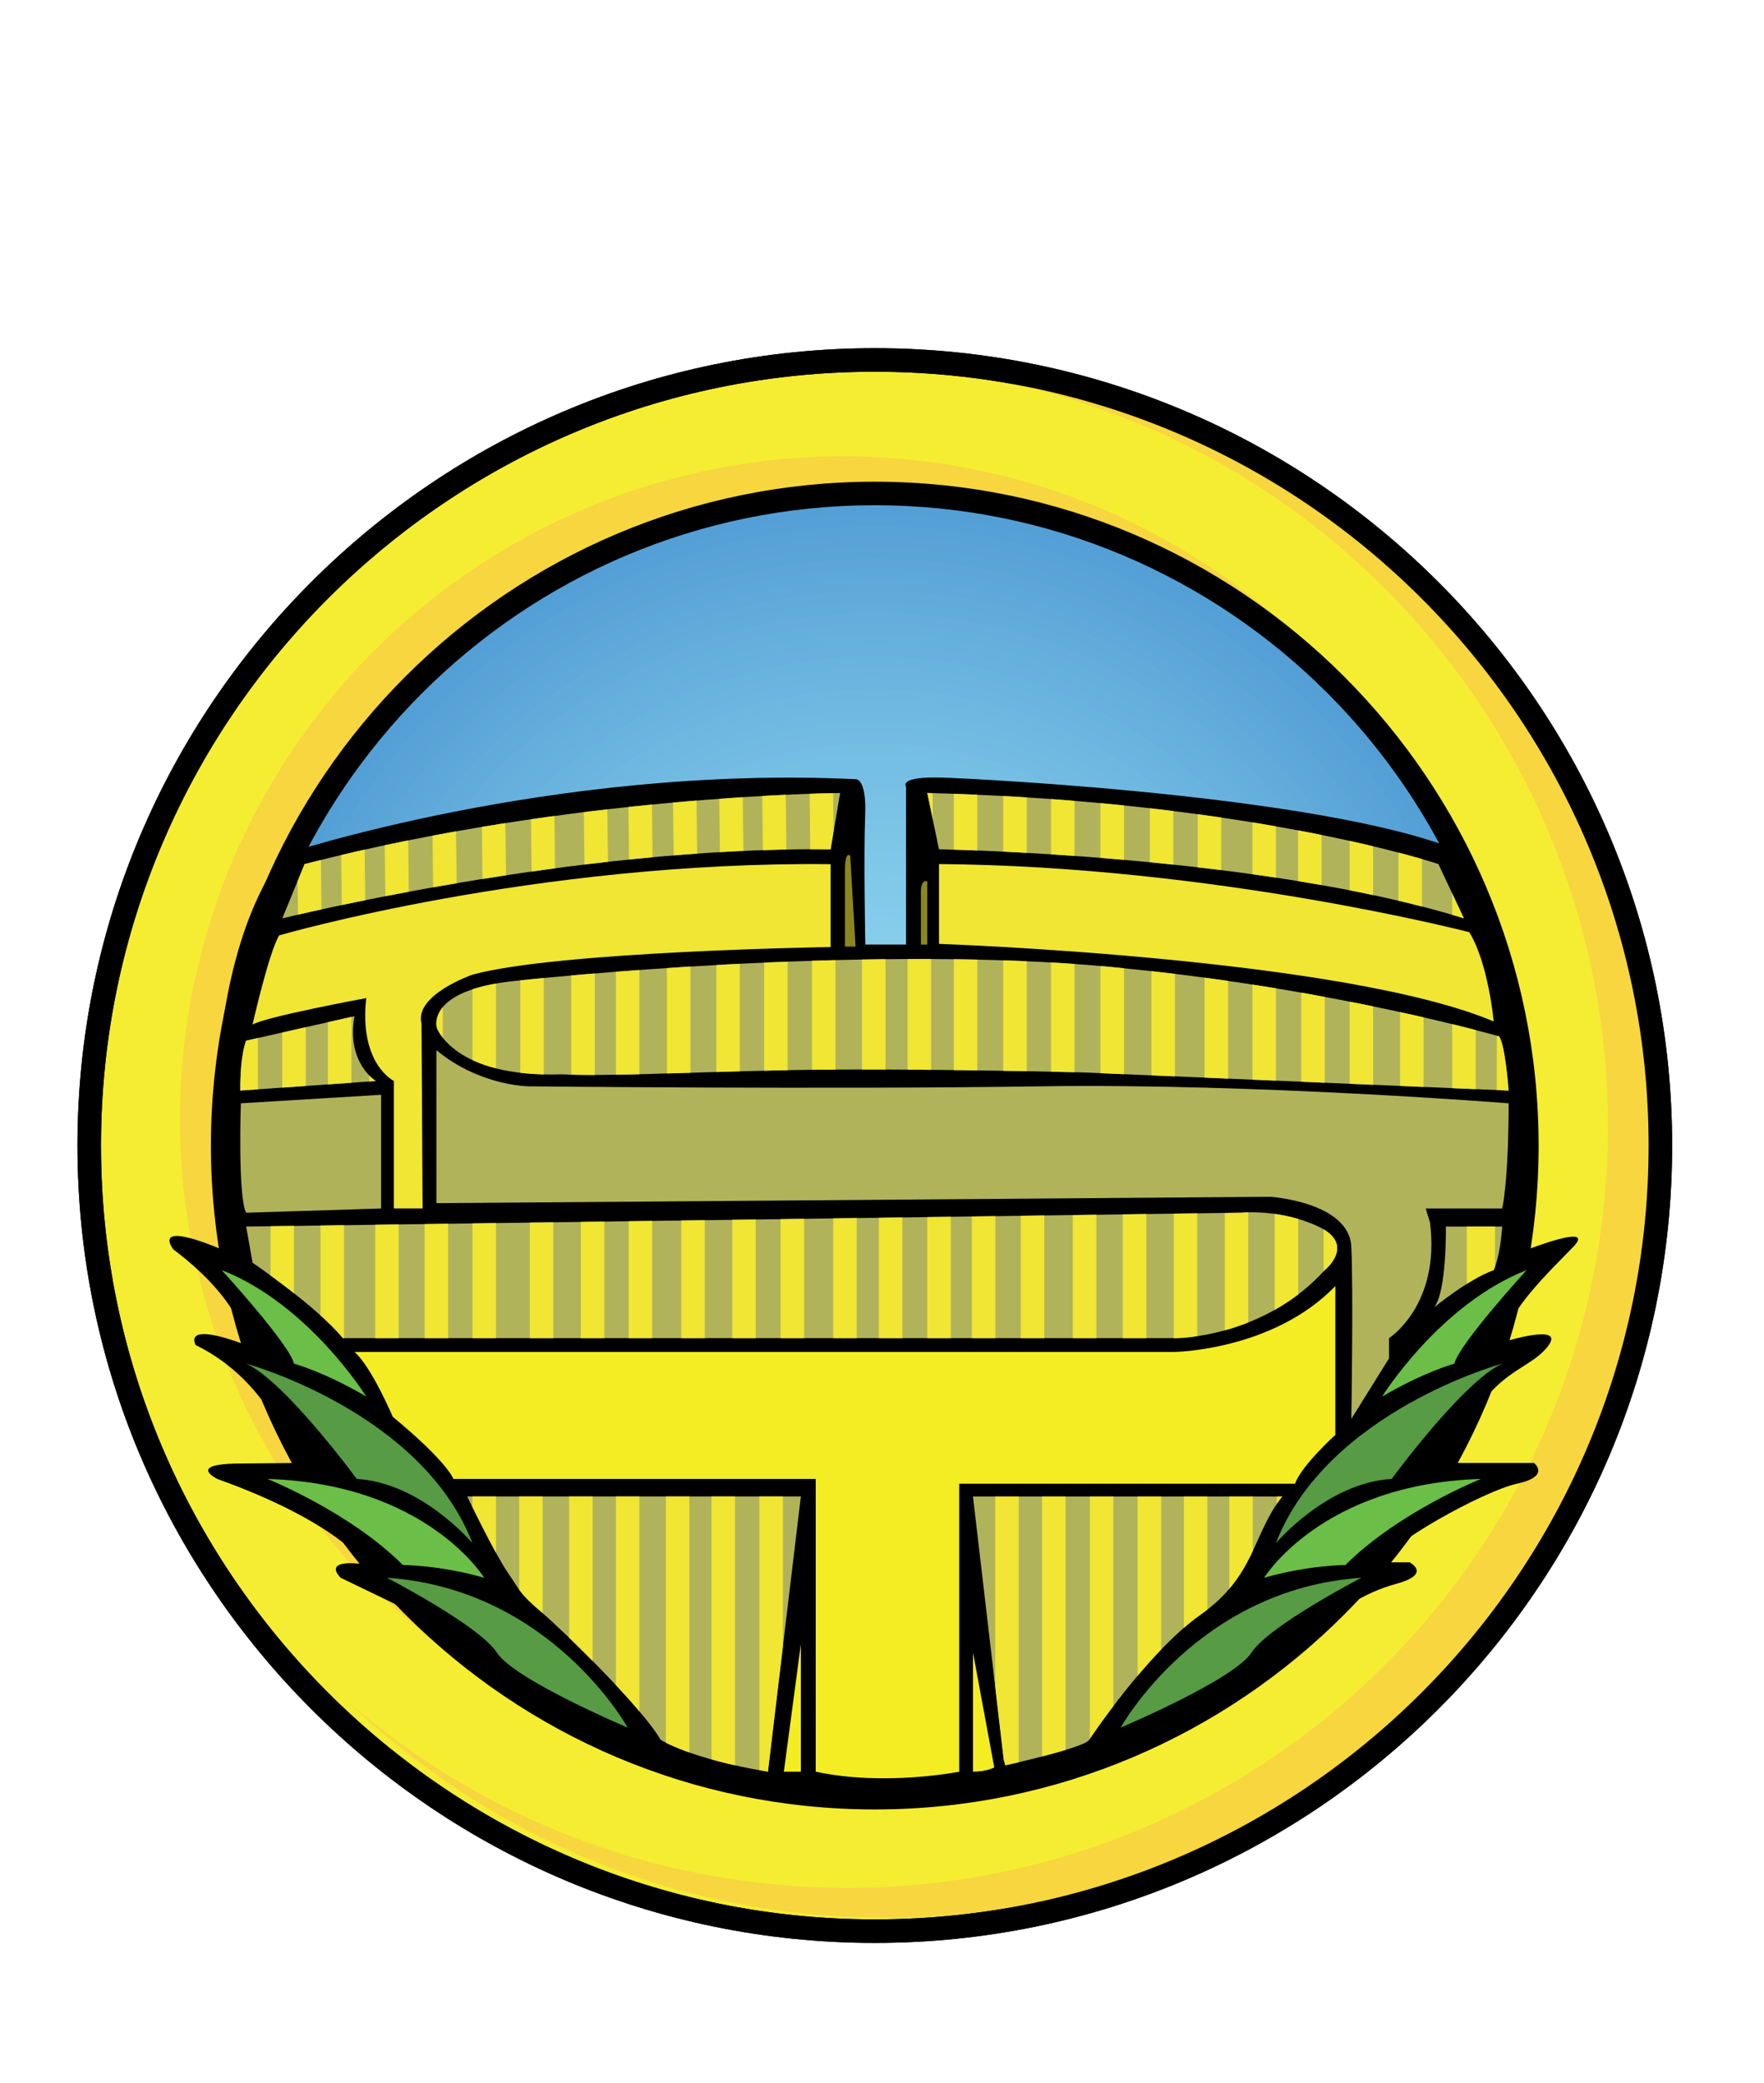 <svg xmlns="http://www.w3.org/2000/svg" xmlns:xlink="http://www.w3.org/1999/xlink" viewBox="0 0 375 442.76" xmlns:v="https://vecta.io/nano"><style><![CDATA[.Dz{fill:#b1b35a}.EA{fill:none}.EB{stroke:#f0e633}.EC{stroke-miterlimit:10}.ED{stroke-width:5}.EE{fill:#8ed5ee}.EF{fill:#579b44}.EG{fill:#6bbe47}]]></style><circle cx="185.97" cy="243.52" r="167" fill="#f5ed31"/><use xlink:href="#B"/><path d="M204.08 78.82c-4.71-.46-9.39-.7-14.03-.76l5.67.44c88.93 8.67 154 87.79 145.34 176.72s-87.79 154-176.72 145.34c-34.76-3.39-65.88-17.54-90.37-38.84 25.78 24.79 59.78 41.4 98.15 45.14 90.59 8.83 171.18-57.45 180.01-148.04 8.81-90.58-57.46-171.17-148.05-180z" fill="#f7d640"/><use xlink:href="#B"/><circle cx="179.25" cy="237.99" r="140.98" fill="#f7d640"/><defs><circle id="A" cx="185.97" cy="243.52" r="138.63"/><path id="B" d="M185.97 413.02c-93.46 0-169.5-76.04-169.5-169.5s76.04-169.5 169.5-169.5 169.5 76.04 169.5 169.5-76.04 169.5-169.5 169.5zm0-334c-90.71 0-164.5 73.79-164.5 164.5s73.79 164.5 164.5 164.5 164.5-73.79 164.5-164.5-73.8-164.5-164.5-164.5z"/></defs><clipPath id="C"><use xlink:href="#A"/></clipPath><path d="M47.34 104.9h277.25v277.25H47.34z" clip-path="url(#C)" fill="#529dd5"/><defs><circle id="D" cx="185.97" cy="243.52" r="138.63"/></defs><clipPath id="E"><use xlink:href="#D"/></clipPath><circle cx="185.97" cy="243.52" r="138.63" clip-path="url(#E)" fill="#529dd5"/><defs><circle id="F" cx="185.97" cy="243.52" r="138.63"/></defs><clipPath id="G"><use xlink:href="#F"/></clipPath><circle cx="185.97" cy="243.52" r="136.32" clip-path="url(#G)" fill="#549fd6"/><defs><circle id="H" cx="185.97" cy="243.52" r="138.63"/></defs><clipPath id="I"><use xlink:href="#H"/></clipPath><circle cx="185.97" cy="243.52" r="134" clip-path="url(#I)" fill="#55a0d6"/><defs><circle id="J" cx="185.97" cy="243.52" r="138.63"/></defs><clipPath id="K"><use xlink:href="#J"/></clipPath><circle cx="185.97" cy="243.52" r="131.69" clip-path="url(#K)" fill="#57a2d7"/><defs><circle id="L" cx="185.97" cy="243.52" r="138.63"/></defs><clipPath id="M"><use xlink:href="#L"/></clipPath><circle cx="185.97" cy="243.52" r="129.38" clip-path="url(#M)" fill="#59a3d8"/><defs><circle id="N" cx="185.97" cy="243.52" r="138.63"/></defs><clipPath id="O"><use xlink:href="#N"/></clipPath><circle cx="185.97" cy="243.52" r="127.07" clip-path="url(#O)" fill="#5aa5d8"/><defs><circle id="P" cx="185.97" cy="243.52" r="138.63"/></defs><clipPath id="Q"><use xlink:href="#P"/></clipPath><circle cx="185.97" cy="243.52" r="124.76" clip-path="url(#Q)" fill="#5ca6d9"/><defs><circle id="R" cx="185.97" cy="243.52" r="138.63"/></defs><clipPath id="S"><use xlink:href="#R"/></clipPath><circle cx="185.97" cy="243.52" r="122.45" clip-path="url(#S)" fill="#5da8da"/><defs><circle id="T" cx="185.97" cy="243.52" r="138.63"/></defs><clipPath id="U"><use xlink:href="#T"/></clipPath><circle cx="185.97" cy="243.52" r="120.14" clip-path="url(#U)" fill="#5fa9da"/><defs><circle id="V" cx="185.97" cy="243.52" r="138.63"/></defs><clipPath id="W"><use xlink:href="#V"/></clipPath><circle cx="185.97" cy="243.52" r="117.83" clip-path="url(#W)" fill="#61abdb"/><defs><circle id="X" cx="185.97" cy="243.52" r="138.63"/></defs><clipPath id="Y"><use xlink:href="#X"/></clipPath><circle cx="185.97" cy="243.52" r="115.52" clip-path="url(#Y)" fill="#62acdc"/><defs><circle id="Z" cx="185.97" cy="243.52" r="138.63"/></defs><clipPath id="a"><use xlink:href="#Z"/></clipPath><circle cx="185.97" cy="243.52" r="113.21" clip-path="url(#a)" fill="#64addc"/><defs><circle id="b" cx="185.97" cy="243.52" r="138.63"/></defs><clipPath id="c"><use xlink:href="#b"/></clipPath><circle cx="185.97" cy="243.52" r="110.9" clip-path="url(#c)" fill="#65afdd"/><defs><circle id="d" cx="185.97" cy="243.52" r="138.63"/></defs><clipPath id="e"><use xlink:href="#d"/></clipPath><circle cx="185.97" cy="243.52" r="108.59" clip-path="url(#e)" fill="#66b0de"/><defs><circle id="f" cx="185.97" cy="243.52" r="138.63"/></defs><clipPath id="g"><use xlink:href="#f"/></clipPath><circle cx="185.97" cy="243.52" r="106.28" clip-path="url(#g)" fill="#68b1de"/><defs><circle id="h" cx="185.97" cy="243.52" r="138.63"/></defs><clipPath id="i"><use xlink:href="#h"/></clipPath><circle cx="185.97" cy="243.52" r="103.97" clip-path="url(#i)" fill="#69b3df"/><defs><circle id="j" cx="185.97" cy="243.52" r="138.63"/></defs><clipPath id="k"><use xlink:href="#j"/></clipPath><circle cx="185.97" cy="243.52" r="101.66" clip-path="url(#k)" fill="#6bb4df"/><defs><circle id="l" cx="185.97" cy="243.52" r="138.63"/></defs><clipPath id="m"><use xlink:href="#l"/></clipPath><circle cx="185.97" cy="243.52" r="99.35" clip-path="url(#m)" fill="#6cb5e0"/><defs><circle id="n" cx="185.97" cy="243.52" r="138.63"/></defs><clipPath id="o"><use xlink:href="#n"/></clipPath><circle cx="185.97" cy="243.52" r="97.04" clip-path="url(#o)" fill="#6db7e0"/><defs><circle id="p" cx="185.97" cy="243.52" r="138.63"/></defs><clipPath id="q"><use xlink:href="#p"/></clipPath><circle cx="185.97" cy="243.52" r="94.73" clip-path="url(#q)" fill="#6fb8e1"/><defs><circle id="r" cx="185.97" cy="243.52" r="138.63"/></defs><clipPath id="s"><use xlink:href="#r"/></clipPath><circle cx="185.97" cy="243.52" r="92.42" clip-path="url(#s)" fill="#70b9e2"/><defs><circle id="t" cx="185.97" cy="243.52" r="138.63"/></defs><clipPath id="u"><use xlink:href="#t"/></clipPath><circle cx="185.97" cy="243.52" r="90.11" clip-path="url(#u)" fill="#71bae2"/><defs><circle id="v" cx="185.97" cy="243.52" r="138.63"/></defs><clipPath id="w"><use xlink:href="#v"/></clipPath><circle cx="185.97" cy="243.52" r="87.8" clip-path="url(#w)" fill="#73bbe3"/><defs><circle id="x" cx="185.97" cy="243.52" r="138.63"/></defs><clipPath id="y"><use xlink:href="#x"/></clipPath><circle cx="185.97" cy="243.52" r="85.49" clip-path="url(#y)" fill="#74bde3"/><defs><circle id="z" cx="185.97" cy="243.52" r="138.63"/></defs><clipPath id="AA"><use xlink:href="#z"/></clipPath><circle cx="185.97" cy="243.52" r="83.18" clip-path="url(#AA)" fill="#75bee4"/><defs><circle id="AB" cx="185.97" cy="243.52" r="138.63"/></defs><clipPath id="AC"><use xlink:href="#AB"/></clipPath><circle cx="185.97" cy="243.52" r="80.86" clip-path="url(#AC)" fill="#76bfe4"/><defs><circle id="AD" cx="185.97" cy="243.52" r="138.63"/></defs><clipPath id="AE"><use xlink:href="#AD"/></clipPath><circle cx="185.97" cy="243.52" r="78.55" clip-path="url(#AE)" fill="#77c0e5"/><defs><circle id="AF" cx="185.97" cy="243.52" r="138.63"/></defs><clipPath id="AG"><use xlink:href="#AF"/></clipPath><circle cx="185.97" cy="243.52" r="76.24" clip-path="url(#AG)" fill="#78c1e5"/><defs><circle id="AH" cx="185.97" cy="243.52" r="138.63"/></defs><clipPath id="AI"><use xlink:href="#AH"/></clipPath><circle cx="185.97" cy="243.52" r="73.93" clip-path="url(#AI)" fill="#7ac2e5"/><defs><circle id="AJ" cx="185.97" cy="243.52" r="138.63"/></defs><clipPath id="AK"><use xlink:href="#AJ"/></clipPath><circle cx="185.97" cy="243.52" r="71.62" clip-path="url(#AK)" fill="#7bc3e6"/><defs><circle id="AL" cx="185.97" cy="243.52" r="138.63"/></defs><clipPath id="AM"><use xlink:href="#AL"/></clipPath><circle cx="185.97" cy="243.52" r="69.31" clip-path="url(#AM)" fill="#7cc4e6"/><defs><circle id="AN" cx="185.97" cy="243.52" r="138.63"/></defs><clipPath id="AO"><use xlink:href="#AN"/></clipPath><circle cx="185.97" cy="243.52" r="67" clip-path="url(#AO)" fill="#7dc5e7"/><defs><circle id="AP" cx="185.97" cy="243.52" r="138.63"/></defs><clipPath id="AQ"><use xlink:href="#AP"/></clipPath><circle cx="185.97" cy="243.52" r="64.69" clip-path="url(#AQ)" fill="#7ec6e7"/><defs><circle id="AR" cx="185.97" cy="243.52" r="138.63"/></defs><clipPath id="AS"><use xlink:href="#AR"/></clipPath><circle cx="185.97" cy="243.52" r="62.38" clip-path="url(#AS)" fill="#7fc7e8"/><defs><circle id="AT" cx="185.97" cy="243.52" r="138.63"/></defs><clipPath id="AU"><use xlink:href="#AT"/></clipPath><circle cx="185.97" cy="243.52" r="60.07" clip-path="url(#AU)" fill="#80c8e8"/><defs><circle id="AV" cx="185.97" cy="243.52" r="138.63"/></defs><clipPath id="AW"><use xlink:href="#AV"/></clipPath><circle cx="185.97" cy="243.52" r="57.76" clip-path="url(#AW)" fill="#81c9e8"/><defs><circle id="AX" cx="185.97" cy="243.52" r="138.63"/></defs><clipPath id="AY"><use xlink:href="#AX"/></clipPath><circle cx="185.97" cy="243.52" r="55.45" clip-path="url(#AY)" fill="#82c9e9"/><defs><circle id="AZ" cx="185.97" cy="243.52" r="138.63"/></defs><clipPath id="Aa"><use xlink:href="#AZ"/></clipPath><circle cx="185.97" cy="243.52" r="53.14" clip-path="url(#Aa)" fill="#83cae9"/><defs><circle id="Ab" cx="185.97" cy="243.52" r="138.63"/></defs><clipPath id="Ac"><use xlink:href="#Ab"/></clipPath><circle cx="185.97" cy="243.52" r="50.83" clip-path="url(#Ac)" fill="#83cbea"/><defs><circle id="Ad" cx="185.97" cy="243.52" r="138.63"/></defs><clipPath id="Ae"><use xlink:href="#Ad"/></clipPath><circle cx="185.97" cy="243.52" r="48.52" clip-path="url(#Ae)" fill="#84ccea"/><defs><circle id="Af" cx="185.97" cy="243.52" r="138.63"/></defs><clipPath id="Ag"><use xlink:href="#Af"/></clipPath><circle cx="185.97" cy="243.52" r="46.21" clip-path="url(#Ag)" fill="#85cdea"/><defs><circle id="Ah" cx="185.97" cy="243.52" r="138.63"/></defs><clipPath id="Ai"><use xlink:href="#Ah"/></clipPath><circle cx="185.97" cy="243.52" r="43.9" clip-path="url(#Ai)" fill="#86cdeb"/><defs><circle id="Aj" cx="185.97" cy="243.52" r="138.63"/></defs><clipPath id="Ak"><use xlink:href="#Aj"/></clipPath><circle cx="185.97" cy="243.52" r="41.59" clip-path="url(#Ak)" fill="#87ceeb"/><defs><circle id="Al" cx="185.97" cy="243.52" r="138.63"/></defs><clipPath id="Am"><use xlink:href="#Al"/></clipPath><circle cx="185.97" cy="243.52" r="39.28" clip-path="url(#Am)" fill="#87cfeb"/><defs><circle id="An" cx="185.97" cy="243.52" r="138.63"/></defs><clipPath id="Ao"><use xlink:href="#An"/></clipPath><circle cx="185.97" cy="243.52" r="36.97" clip-path="url(#Ao)" fill="#88cfeb"/><defs><circle id="Ap" cx="185.97" cy="243.52" r="138.63"/></defs><clipPath id="Aq"><use xlink:href="#Ap"/></clipPath><circle cx="185.97" cy="243.52" r="34.66" clip-path="url(#Aq)" fill="#89d0ec"/><defs><circle id="Ar" cx="185.97" cy="243.52" r="138.63"/></defs><clipPath id="As"><use xlink:href="#Ar"/></clipPath><circle cx="185.97" cy="243.52" r="32.35" clip-path="url(#As)" fill="#89d1ec"/><defs><circle id="At" cx="185.97" cy="243.52" r="138.63"/></defs><clipPath id="Au"><use xlink:href="#At"/></clipPath><circle cx="185.97" cy="243.52" r="30.04" clip-path="url(#Au)" fill="#8ad1ec"/><defs><circle id="Av" cx="185.97" cy="243.52" r="138.63"/></defs><clipPath id="Aw"><use xlink:href="#Av"/></clipPath><circle cx="185.97" cy="243.52" r="27.73" clip-path="url(#Aw)" fill="#8ad2ed"/><defs><circle id="Ax" cx="185.97" cy="243.52" r="138.63"/></defs><clipPath id="Ay"><use xlink:href="#Ax"/></clipPath><circle cx="185.97" cy="243.52" r="25.41" clip-path="url(#Ay)" fill="#8bd2ed"/><defs><circle id="Az" cx="185.97" cy="243.52" r="138.63"/></defs><clipPath id="BA"><use xlink:href="#Az"/></clipPath><circle cx="185.97" cy="243.52" r="23.1" clip-path="url(#BA)" fill="#8bd3ed"/><defs><circle id="BB" cx="185.97" cy="243.52" r="138.63"/></defs><clipPath id="BC"><use xlink:href="#BB"/></clipPath><circle cx="185.97" cy="243.52" r="20.79" clip-path="url(#BC)" fill="#8cd3ed"/><defs><circle id="BD" cx="185.97" cy="243.52" r="138.63"/></defs><clipPath id="BE"><use xlink:href="#BD"/></clipPath><circle cx="185.97" cy="243.52" r="18.48" clip-path="url(#BE)" fill="#8cd3ed"/><defs><circle id="BF" cx="185.97" cy="243.52" r="138.63"/></defs><clipPath id="BG"><use xlink:href="#BF"/></clipPath><circle cx="185.97" cy="243.52" r="16.17" clip-path="url(#BG)" fill="#8dd4ed"/><defs><circle id="BH" cx="185.97" cy="243.52" r="138.63"/></defs><clipPath id="BI"><use xlink:href="#BH"/></clipPath><circle cx="185.97" cy="243.52" r="13.86" clip-path="url(#BI)" fill="#8dd4ee"/><defs><circle id="BJ" cx="185.97" cy="243.52" r="138.63"/></defs><clipPath id="BK"><use xlink:href="#BJ"/></clipPath><circle cx="185.97" cy="243.52" r="11.55" clip-path="url(#BK)" fill="#8dd4ee"/><defs><circle id="BL" cx="185.97" cy="243.52" r="138.63"/></defs><clipPath id="BM"><use xlink:href="#BL"/></clipPath><circle cx="185.97" cy="243.52" r="9.24" clip-path="url(#BM)" class="EE"/><defs><circle id="BN" cx="185.97" cy="243.52" r="138.63"/></defs><clipPath id="BO"><use xlink:href="#BN"/></clipPath><circle cx="185.97" cy="243.52" r="6.93" clip-path="url(#BO)" class="EE"/><defs><circle id="BP" cx="185.97" cy="243.52" r="138.63"/></defs><clipPath id="BQ"><use xlink:href="#BP"/></clipPath><circle cx="185.97" cy="243.52" r="4.62" clip-path="url(#BQ)" class="EE"/><defs><circle id="BR" cx="185.97" cy="243.52" r="138.63"/></defs><clipPath id="BS"><use xlink:href="#BR"/></clipPath><circle cx="185.97" cy="243.52" r="2.31" clip-path="url(#BS)" class="EE"/><path d="M185.97 384.65c-77.82 0-141.13-63.31-141.13-141.13S108.15 102.4 185.97 102.4s141.12 63.31 141.12 141.13-63.31 141.12-141.12 141.12zm0-277.25c-75.06 0-136.13 61.07-136.13 136.13s61.07 136.13 136.13 136.13 136.12-61.07 136.12-136.13S261.03 107.4 185.97 107.4z"/><defs><circle id="BT" cx="185.68" cy="244.01" r="135.95"/></defs><clipPath ><use xlink:href="#BT"/></clipPath><path d="M62.5 311s-4.29-16.94-20.9-25.07c0 0-3.14-5.24 10.73 0 0 0-.23-8.81-15.47-20.33 0 0-5.2-6.44 10.28 0 0 0-7.68-54.9 12.88-83.87 0 0 57.15-19.14 121.87-16.09 0 0 2.37-.34 2.03 7.79s.03 27.36.03 27.36h8.66v-33.57s-1.81-2.24 7.91-1.91c9.71.33 85.61 4.28 111.59 16.42 0 0 20.33 32.93 12.42 83.98 0 0 14.91-5.87 9.94-.68-4.97 5.2-13.55 13.1-15.14 20.33 0 0 14.23-4.52 9.49 1.13s-12.88 4.52-20.56 24.51h17.85s3.61 2.82-3.61 4.4-27.79 13.1-28.69 16.72h5.87s4.74 2.48-2.71 4.52c-7.45 2.03-13.1 6.1-18.07 10.73s-37.05 35.35-90.81 36.26c0 0-37.05 1.36-68.79-16.38 0 0-25.87-16.15-33.55-25.41l-13.33-6.44s-4.52-4.18 5.42-2.82c0 0-6.1-9.04-31.63-18.18 0 0-6.33-3.05 3.84-3.28L62.5 311z"/><path d="M133.43 367.25s-16.26-29.48-51.17-31.85c0 0 19.65 10.17 23.38 15.93s27.79 15.92 27.79 15.92z" class="EF"/><path d="M102.93 335.4s-12.2-19.99-46.08-21.01c0 0 17.48 6.99 28.8 18.3 0 0 7.8 0 17.28 2.71z" class="EG"/><path d="M100.45 328.06s-10.84-12.88-24.62-13.67c0 0-15.14-20.67-23.49-24.51-.01 0 37.26 10.16 48.11 38.18z" class="EF"/><path d="M77.86 296.88S65.66 277.23 47.14 270c0 0 14.39 15.74 15.36 19.88 0 0 6.55 1.81 15.36 7z" class="EG"/><path d="M238.24 367.25s16.26-29.48 51.17-31.85c0 0-19.65 10.17-23.38 15.93s-27.79 15.92-27.79 15.92z" class="EF"/><path d="M268.74 335.4s12.2-19.99 46.08-21.01c0 0-17.48 6.99-28.8 18.3 0 0-7.79 0-17.28 2.71z" class="EG"/><path d="M271.23 328.06s10.84-12.88 24.62-13.67c0 0 15.14-20.67 23.49-24.51 0 0-37.26 10.16-48.11 38.18z" class="EF"/><path d="M293.82 296.88s12.2-19.65 30.72-26.88c0 0-14.39 15.74-15.36 19.88 0 0-6.55 1.81-15.36 7z" class="EG"/><path d="M173.41 376.62v-62.23H96.38s-1.13-3.5-12.88-13.21c0 0-4.52-10.62-8.13-13.78h174.17s21.01-.23 34.34-14.01v31.63s-7.23 6.55-8.58 10.39h-71.38v61.22c-.01-.01-15.82 3.16-30.51-.01zm-3.16 0v-27.11l-3.61 27.11h3.61zm36.6 0v-25.3l4.52 24.4c-.01 0-1.59.9-4.52.9z" fill="#f4ed24"/><path d="M83.73 256.9v-27.11s-7.45-3.61-5.87-17.62c0 0-21.91 4.07-24.17 5.65 0 0 3.39-15.14 5.65-18.98 0 0 54.44-15.81 117.24-15.14v17.62s-58.06.9-76.13 5.87c0 0-12.42 4.29-10.84 10.39l.23 39.31h-6.11zm115.89-56.25s85.84 2.94 117.92 16.49c0 0-1.13-12.42-5.2-18.98 0 0-54.22-14.05-112.72-14.48v16.97z" fill="#f0e633"/><path d="M52.33 257.8l28.69-.9v-24.17l-29.82 1.81c0 0-.67 19.87 1.13 23.26z" fill="#b0b25a"/><path d="M92.77 223.24v32.53l177.33-1.36s16.72 1.13 17.17 10.62 0 36.6 0 36.6l8.02-12.88v-4.29s10.96-7 8.7-24.62l-.9-2.94h16.26s1.36-5.65 1.36-22.36c0 0-53.99-4.29-99.39-3.61-45.41.68-108.88 0-108.88 0s-10.41-.01-19.67-7.69z" class="Dz"/><defs><path id="BV" d="M60.01 195.23s61.9-15.36 116.56-14.68l2.03-11.97s-57.15.41-113.85 15.11l-4.74 11.54z"/></defs><use xlink:href="#BV" class="Dz"/><clipPath id="BW"><use xlink:href="#BV"/></clipPath><path d="M174.43 153.44l.68 57.26m-10.76-57.26l.68 57.26m-9.82-57.26l.68 57.26m-10.52-57.26l.68 57.26m-10.17-57.26l.68 57.26m-10.17-57.26l.68 57.26m-11.94-57.26l.68 57.26m-11.13-57.26l.68 57.26m-11.19-57.26l.67 57.26m-10.87-57.26l.68 57.26m-9.95-57.26l.67 57.26m-10-57.26l.68 57.26" clip-path="url(#BW)" class="EA EB EC ED"/><defs><path id="BX" d="M197.13 168.57l2.48 11.97s67.99 1.13 111.59 14.68l-5.42-11.54c.01.01-39.3-13.3-108.65-15.11z"/></defs><use xlink:href="#BX" class="Dz"/><clipPath id="BY"><use xlink:href="#BX"/></clipPath><path d="M205.26 157.26v52.86m10.51-52.86v52.86m10.16-52.86v52.86m10.51-52.86v52.86m10.5-52.86v52.86m10.17-52.86v52.86m11.63-52.86v52.86m9.71-52.86v52.86m10.96-52.86v52.86m10.39-52.86v52.86m11.41-52.86v52.86m-115.43-52.86v52.86" clip-path="url(#BY)" class="EA EB EC ED"/><defs><path id="BZ" d="M320.7 231.83s-.68-9.73-2.03-11.53c0 0-34.3-9.9-78.34-14.32-.04 0-.07-.01-.11-.01-47.53-5.24-113.73.71-131.09 2.59-18.74 2.03-16.26 9.94-16.26 9.94s3.61 10.62 26.53 9.88c9.93.44 23.86-.34 46.17-.85 17.11-.39 40.69-.11 64.24.43l90.89 3.87z"/></defs><use xlink:href="#BZ" class="Dz"/><clipPath id="Ba"><use xlink:href="#BZ"/></clipPath><path d="M91.64 202.95v35.99m11.29-36.64v35.99m10.17-35.34v35.99m10.84-35.99v35.99m9.49-36.64v35.99m10.84-35.99v35.99m10.51-35.99v35.99m10.16-35.99v35.99m10.17-35.99v35.99m10.63-35.99v35.99m9.7-35.99v35.99m9.82-35.99v35.99m10.51-35.99v35.99m10.16-35.99v35.99m10.51-35.99v35.99m10.84-35.99v35.99m11.3-35.99v35.99m10.16-35.99v35.99m10.39-35.99v35.99m10.28-35.99v35.99m10.73-35.99v35.99m11.07-35.99v35.99m9.49-35.99v35.99" clip-path="url(#Ba)" class="EA EB EC ED"/><defs><path id="Bb" d="M51.08 231.83l28.81-2.03s-6.33-3.84-4.52-13.78l-23.04 5.2c0-.01-1.27 2.7-1.25 10.61z"/></defs><use xlink:href="#Bb" fill="#b0b25a"/><clipPath id="Bc"><use xlink:href="#Bb"/></clipPath><path d="M72.21 207.65v48.12m8.81-48.12v48.12M62.5 207.65v48.12m-10.17-48.12v48.12" clip-path="url(#Bc)" class="EA EB EC ED"/><defs><path id="Bd" d="M304.88 277.91s7.45-6.1 12.65-7.91c0 0 1.36-2.57 1.81-9.26h-11.97c0 0 .22 13.78-2.49 17.17z"/></defs><use xlink:href="#Bd" class="Dz"/><clipPath id="Be"><use xlink:href="#Bd"/></clipPath><path d="M314.82 252.16v24.62" clip-path="url(#Be)" stroke-width="6" class="EA EB EC"/><defs><path id="Bf" d="M272.58 318.12h-65.74l6.55 56.02.34 1.13s16.26-3.61 17.73-5.31c0 0 12.31-18.64 23.83-26.77 11.53-8.13 10.95-17.01 17.29-25.07z"/></defs><use xlink:href="#Bf" class="Dz"/><clipPath id="Bg"><use xlink:href="#Bf"/></clipPath><path d="M214.07 310.66v70.26m9.94-70.26v70.26m10.17-70.26v70.26m10.16-70.26v70.26m9.83-70.26v70.26m9.66-70.26v70.26m10.11-70.26v70.26" clip-path="url(#Bg)" class="EA EB EC ED"/><defs><path id="Bh" d="M163.25 376.62l7-58.51H99.32s5.76 11.97 8.53 16.04 2.54 4.52 7.29 8.58c4.74 4.07 21.23 20.1 25.3 27.11-.01.01 6.32 4.07 22.81 6.78z"/></defs><use xlink:href="#Bh" class="Dz"/><clipPath id="Bi"><use xlink:href="#Bh"/></clipPath><path d="M163.93 308.97v76.92m-10.17-76.92v76.92m-9.71-76.92v76.92m-10.62-76.92v76.92m-9.94-76.92v76.92m-10.62-76.92v76.92m-9.94-76.92v76.92" clip-path="url(#Bi)" class="EA EB EC ED"/><defs><path id="Bj" d="M72.89 284.46h177.1s18.52 0 31.63-14.46c0 0 6.78-5.42-1.36-9.26s-16.43-2.94-16.43-2.94l-211.5 2.94 1.36 7.68c0 0 13.78 9.4 19.2 16.04z"/></defs><use xlink:href="#Bj" class="Dz"/><clipPath id="Bk"><use xlink:href="#Bj"/></clipPath><path d="M283.88 246.28v37.16m-10.4-37.16v37.16m-10.61-37.16v37.16m-10.85-32.02v37.16m-10.84-37.16v37.16m-10.62-37.16v37.16m-11.06-37.16v37.16m-10.4-37.16v37.16m-9.48-37.16v37.16m-10.28-37.16v37.16m-9.72-37.16v37.16m-11.18-37.16v37.16m-10.28-37.16v37.16m-10.84-37.16v37.16m-11.18-37.16v37.16m-10.17-37.16v37.16m-10.84-37.16v37.16m-12.2-37.16v37.16m-10.16-37.16v37.16m-10.51-37.16v37.16m-11.63-37.16v37.16m-10.62-37.16v37.16" clip-path="url(#Bk)" class="EA EB EC ED"/><path d="M179.62 201.22h2.26l-1.13-19.31s-1.19-1.36-1.13 3.56v15.75zm17.51-.8v-13.09s-1.36-.51-1.36 2.2v11.27h1.36v-.38z" fill="#8b8621"/></svg>
